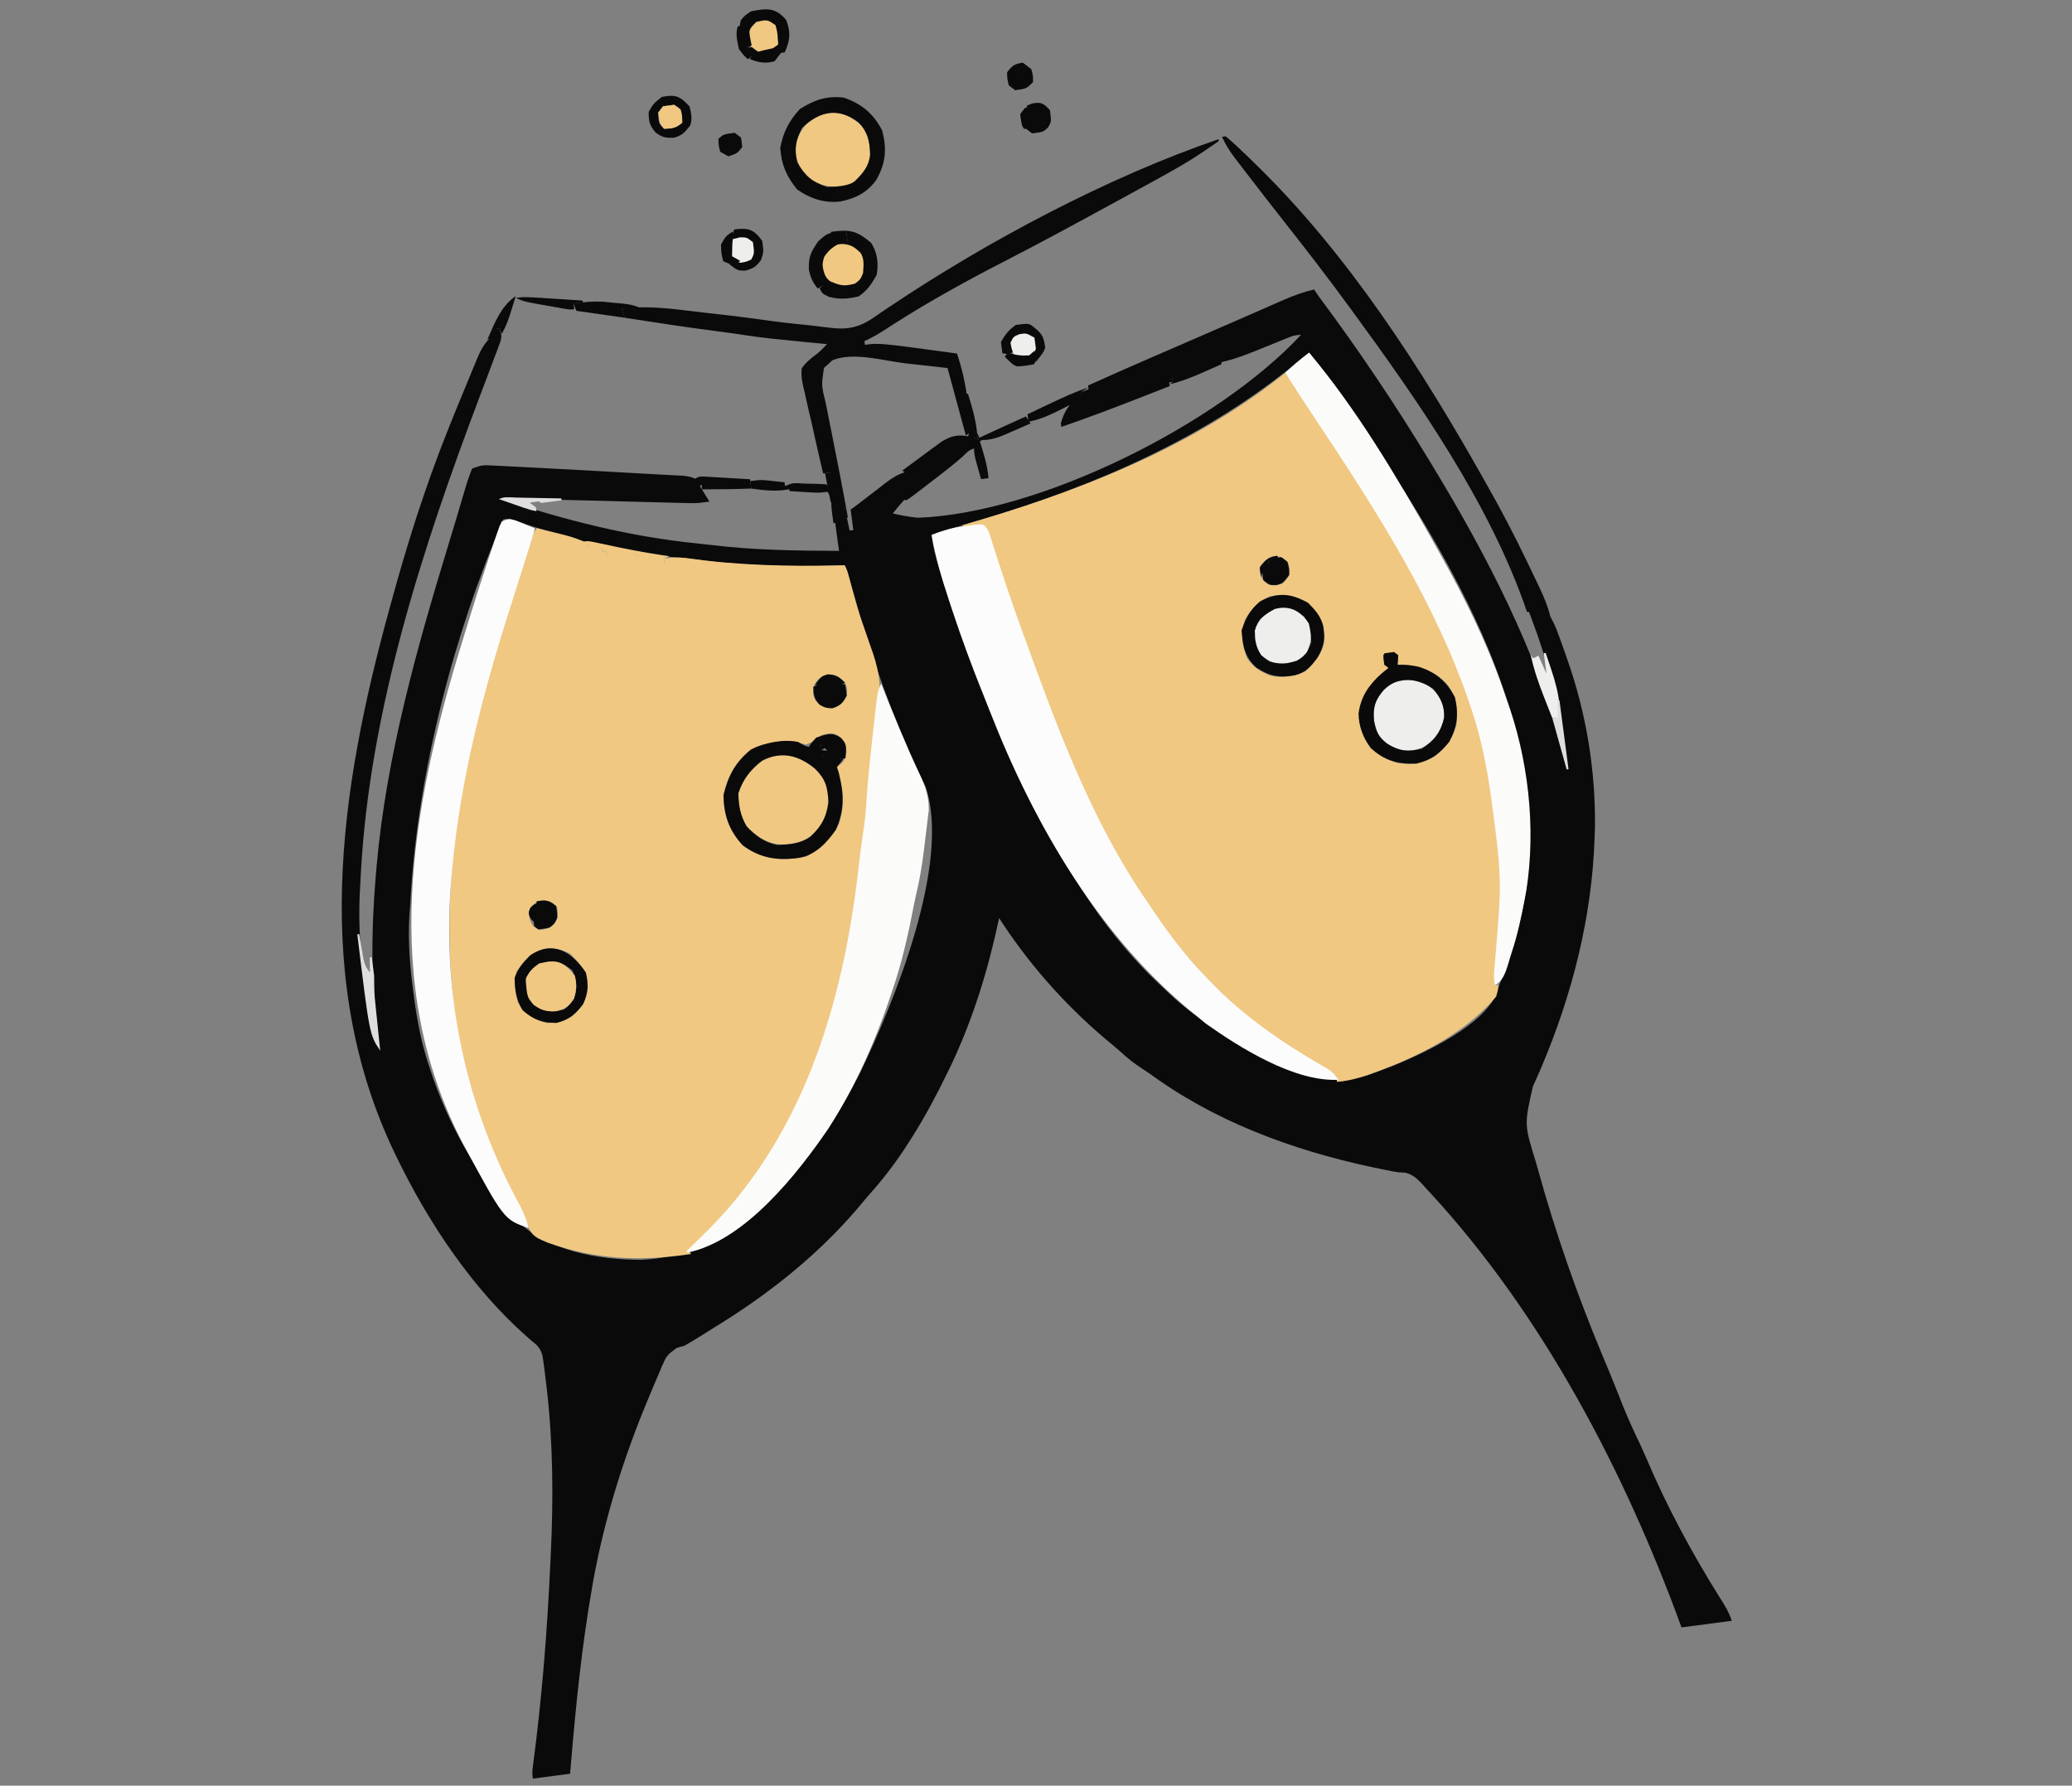<svg width="152" height="131" viewBox="0 0 152 131" fill="none" xmlns="http://www.w3.org/2000/svg">
<rect x="0" y="0" width="152" height="131" fill="#808080" stroke="none"/>
<g clip-path="url(#clip0_199_267)">
<path d="M36.618 24.105C36.528 24.117 36.438 24.129 36.345 24.141C36.357 24.231 36.368 24.321 36.381 24.414C36.187 24.582 36.187 24.582 35.988 24.752C35.422 25.314 35.203 25.818 34.9 26.554C34.819 26.748 34.819 26.748 34.736 26.946C34.623 27.218 34.512 27.491 34.401 27.763C34.243 28.152 34.082 28.539 33.92 28.926C33.599 29.7 33.285 30.476 32.974 31.254C32.922 31.384 32.869 31.515 32.815 31.65C31.184 35.739 29.857 39.935 28.702 44.182C28.659 44.337 28.616 44.492 28.572 44.651C24.876 58.057 22.761 72.237 29.235 85.167C29.396 85.49 29.396 85.49 29.561 85.819C31.938 90.508 35.267 95.3 39.365 98.668C39.75 99.095 39.791 99.371 39.867 99.938C39.907 100.223 39.907 100.223 39.947 100.514C39.971 100.72 39.996 100.927 40.021 101.14C40.048 101.357 40.075 101.573 40.103 101.796C40.574 105.866 40.602 109.967 40.402 114.055C40.391 114.285 40.38 114.515 40.37 114.752C40.139 119.709 39.755 124.626 39.095 129.545C39.037 130.073 39.037 130.073 39.091 130.483C39.992 130.364 40.894 130.246 41.822 130.124C41.849 129.811 41.875 129.498 41.902 129.175C42.256 125 42.676 120.848 43.392 116.718C43.435 116.465 43.479 116.212 43.523 115.951C44.35 111.411 45.74 106.952 47.52 102.697C47.583 102.545 47.646 102.393 47.71 102.236C47.914 101.744 48.123 101.255 48.334 100.767C48.43 100.535 48.43 100.535 48.528 100.299C48.91 99.433 48.91 99.433 49.648 98.881C49.828 98.832 50.008 98.783 50.194 98.733C50.982 98.288 51.743 97.799 52.509 97.317C52.689 97.205 52.868 97.094 53.054 96.979C56.855 94.59 60.439 91.667 63.296 88.189C63.563 87.865 63.84 87.549 64.12 87.235C65.024 86.192 65.841 85.095 66.585 83.932C66.749 83.677 66.749 83.677 66.915 83.418C67.88 81.887 68.718 80.313 69.507 78.684C69.601 78.491 69.696 78.297 69.793 78.098C71.407 74.68 72.517 71.041 73.294 67.349C73.372 67.47 73.451 67.591 73.532 67.716C75.764 71.097 78.52 74.129 81.658 76.69C81.975 76.951 82.282 77.224 82.585 77.501C83.104 77.955 83.656 78.315 84.235 78.691C84.5 78.878 84.765 79.066 85.03 79.255C90.007 82.708 95.848 84.691 101.747 85.85C101.89 85.879 102.032 85.907 102.178 85.936C102.565 86.003 102.565 86.003 103.1 86.032C103.81 86.216 104.141 86.666 104.632 87.198C104.779 87.357 104.779 87.357 104.929 87.518C113.198 96.493 119.193 107.974 123.355 119.39C124.572 119.229 125.788 119.069 127.042 118.904C126.817 118.244 126.547 117.797 126.168 117.213C124.125 113.951 122.235 110.448 120.741 106.898C120.493 106.324 120.226 105.761 119.958 105.196C119.524 104.273 119.126 103.344 118.762 102.39C118.371 101.385 117.953 100.391 117.537 99.395C115.683 94.95 114.098 90.407 112.815 85.765C112.772 85.614 112.73 85.462 112.686 85.306C111.816 82.501 111.816 82.501 112.445 79.727C112.584 79.414 112.722 79.102 112.859 78.789C112.93 78.625 113.002 78.462 113.076 78.293C115.346 72.939 116.784 67.279 116.978 61.459C116.987 61.206 116.996 60.954 117.005 60.694C117.053 56.486 116.37 52.35 114.979 48.384C114.921 48.219 114.864 48.054 114.804 47.884C114.156 46.047 114.156 46.047 113.728 45.214C113.587 45.187 113.446 45.16 113.301 45.132C113.216 45.188 113.132 45.245 113.045 45.304C112.875 45.051 112.875 45.051 112.7 44.794C112.52 44.818 112.34 44.841 112.154 44.866C112.202 44.99 112.251 45.114 112.301 45.242C113.574 48.611 114.448 51.903 114.804 55.493C114.754 55.312 114.705 55.13 114.654 54.943C112.587 47.593 109.152 40.891 105.217 34.386C105.116 34.218 105.014 34.05 104.91 33.877C102.384 29.713 99.659 25.65 96.745 21.747C96.631 21.578 96.517 21.41 96.4 21.236C95.618 21.422 94.91 21.675 94.175 21.998C93.841 22.143 93.841 22.143 93.502 22.291C93.265 22.395 93.029 22.499 92.786 22.607C92.287 22.824 91.789 23.042 91.291 23.26C91.042 23.369 90.792 23.478 90.535 23.591C89.469 24.058 88.401 24.52 87.333 24.983C86.958 25.146 86.583 25.308 86.208 25.471C85.605 25.732 85.002 25.994 84.399 26.254C82.867 26.916 81.342 27.593 79.821 28.282C79.833 28.372 79.845 28.462 79.857 28.555C79.683 28.624 79.509 28.692 79.329 28.763C79.341 28.854 79.353 28.944 79.365 29.037C79.095 29.072 78.824 29.108 78.546 29.144C78.575 29.37 78.605 29.595 78.635 29.827C78.585 29.788 78.534 29.749 78.481 29.709C78.132 30.164 77.985 30.502 77.823 31.046C77.835 31.136 77.847 31.226 77.859 31.319C79.673 30.695 81.464 30.023 83.25 29.324C83.497 29.228 83.744 29.131 83.999 29.032C84.6 28.798 85.201 28.563 85.802 28.328C85.79 28.238 85.778 28.148 85.766 28.055C85.856 28.043 85.946 28.031 86.039 28.019C86.027 27.929 86.015 27.839 86.003 27.746C86.267 27.66 86.267 27.66 86.536 27.572C87.52 27.238 88.482 26.845 89.446 26.459C89.452 26.504 89.458 26.549 89.464 26.596C90.642 26.355 91.72 25.9 92.83 25.449C93.208 25.296 93.587 25.143 93.966 24.991C94.133 24.923 94.299 24.855 94.471 24.786C94.912 24.608 94.912 24.608 95.448 24.557C89.384 31.086 76.343 37.649 67.344 37.983C66.707 37.923 66.123 37.811 65.496 37.67C65.875 37.177 66.283 36.722 66.7 36.261C66.255 36.042 66.255 36.042 65.964 35.941C66.169 35.785 66.375 35.629 66.587 35.469C67.221 34.942 67.221 34.942 67.304 34.515C66.014 34.519 65.275 35.183 64.305 35.943C64.15 36.062 63.995 36.18 63.834 36.302C63.549 36.521 63.264 36.74 62.98 36.961C62.791 37.107 62.6 37.249 62.402 37.383C62.467 37.879 62.533 38.374 62.6 38.885C62.51 38.897 62.42 38.909 62.327 38.921C62.205 38.341 62.082 37.761 61.956 37.164C61.719 37.103 61.482 37.043 61.238 36.98C61.188 37.719 61.267 38.359 61.368 39.091C61.402 39.338 61.435 39.585 61.47 39.84C61.51 40.123 61.51 40.123 61.55 40.413C58.402 40.398 55.287 40.364 52.158 39.979C51.814 39.938 51.469 39.899 51.124 39.865C46.184 39.366 41.432 38.157 36.734 36.594C38.679 36.61 40.622 36.647 42.566 36.703C44.657 36.761 46.748 36.818 48.84 36.867C49.068 36.873 49.297 36.879 49.532 36.885C49.743 36.89 49.954 36.895 50.172 36.9C50.356 36.904 50.54 36.909 50.73 36.913C51.225 36.909 51.225 36.909 52.044 36.801C51.81 36.42 51.577 36.038 51.336 35.644C51.42 35.587 51.505 35.53 51.591 35.472C50.849 34.903 50.304 34.903 49.409 34.864C49.254 34.856 49.099 34.847 48.939 34.839C48.612 34.821 48.285 34.804 47.958 34.788C47.344 34.758 46.731 34.721 46.117 34.685C44.241 34.574 42.365 34.474 40.488 34.375C40.078 34.353 39.669 34.331 39.259 34.309C38.591 34.273 37.922 34.24 37.253 34.207C37.061 34.197 36.869 34.187 36.671 34.176C36.41 34.164 36.41 34.164 36.143 34.152C35.995 34.145 35.846 34.138 35.694 34.13C35.3 34.143 35.3 34.143 34.635 34.37C34.41 34.932 34.232 35.47 34.066 36.051C34.013 36.229 33.959 36.408 33.904 36.592C33.786 36.988 33.669 37.385 33.553 37.782C33.354 38.456 33.149 39.129 32.943 39.802C30.592 47.49 28.346 55.458 27.632 63.496C27.614 63.696 27.596 63.895 27.578 64.101C27.212 68.325 27.223 72.34 27.683 76.549C26.657 72.76 26.166 68.822 26.428 64.905C26.445 64.587 26.461 64.27 26.477 63.953C27.142 52.063 30.982 40.221 35.167 29.155C35.235 28.973 35.304 28.791 35.375 28.604C35.51 28.246 35.646 27.889 35.782 27.531C35.964 27.051 36.144 26.57 36.323 26.089C36.378 25.948 36.432 25.807 36.489 25.661C36.85 24.693 36.85 24.693 36.618 24.105ZM96.037 25.869C96.345 26.268 96.653 26.668 96.959 27.068C97.086 27.232 97.086 27.232 97.216 27.399C98 28.424 98.718 29.489 99.434 30.562C99.553 30.74 99.673 30.917 99.796 31.1C106.604 41.217 113.989 53.309 111.84 66.028C111.403 68.231 110.749 70.295 109.942 72.388C109.899 72.543 109.856 72.697 109.812 72.856C108.818 75.208 104.664 77.16 102.437 78.091C101.961 78.279 101.484 78.46 101.004 78.636C100.855 78.692 100.705 78.747 100.551 78.804C97.817 79.77 95.52 78.817 92.954 77.681C91.153 76.818 89.475 75.779 87.865 74.6C87.741 74.511 87.618 74.421 87.491 74.329C86.616 73.677 85.828 72.953 85.047 72.193C84.923 72.075 84.799 71.957 84.671 71.836C80.619 67.918 77.755 62.929 75.258 57.927C75.063 57.541 74.863 57.157 74.661 56.774C74.371 56.21 74.109 55.65 73.865 55.065C73.564 54.342 73.26 53.62 72.946 52.902C71.45 49.462 70.201 45.94 69.1 42.354C69.038 42.152 68.976 41.949 68.912 41.741C68.66 40.904 68.439 40.112 68.343 39.241C69.461 38.884 70.581 38.531 71.707 38.202C80.267 35.688 88.524 32.121 95.408 26.369C95.616 26.204 95.823 26.039 96.037 25.869ZM38.631 38.472C42.305 39.702 46.326 40.647 50.195 40.942C50.72 40.989 51.236 41.057 51.759 41.13C52.992 41.293 54.225 41.369 55.467 41.431C55.698 41.443 55.928 41.454 56.166 41.466C58.104 41.557 60.029 41.55 61.968 41.469C62.254 42.283 62.509 43.099 62.735 43.931C63.93 48.306 65.484 52.544 67.4 56.654C67.491 56.848 67.581 57.043 67.674 57.243C67.749 57.398 67.824 57.552 67.902 57.712C69.794 63.343 65.543 73.609 63.107 78.685C61.588 81.687 59.748 84.536 57.396 86.948C57.278 87.073 57.161 87.199 57.04 87.328C54.187 90.312 51.145 92.238 47.01 92.424C43.784 92.405 40.277 91.777 37.866 89.519C35.027 86.274 32.87 82.503 31.54 78.403C31.48 78.223 31.421 78.042 31.359 77.856C30.837 76.2 30.547 74.561 30.33 72.84C30.304 72.638 30.304 72.638 30.277 72.432C30.014 70.368 29.898 68.437 30.094 66.367C30.108 66.124 30.121 65.88 30.135 65.629C30.701 56.531 33.313 46.433 36.932 38.096C37.558 38.014 38.036 38.266 38.631 38.472Z" fill="#0A0A0A"/>
<path d="M39.379 38.747C38.892 39.382 38.758 39.764 38.545 40.524C38.198 41.724 37.826 42.913 37.438 44.102C32.807 58.316 30.331 73.31 37.337 87.214C37.623 87.774 37.915 88.33 38.211 88.885C38.562 89.532 38.562 89.532 38.786 90.096C39.087 90.748 39.515 90.872 40.166 91.161C43.717 92.426 47.023 92.543 50.697 91.998C50.64 91.914 50.583 91.83 50.524 91.743C50.662 91.61 50.799 91.478 50.94 91.341C53.224 89.088 55.394 86.607 56.982 83.807C57.099 83.607 57.216 83.408 57.336 83.202C61.287 76.288 62.575 68.89 63.422 61.066C63.509 60.3 63.61 59.537 63.712 58.774C63.781 58.228 63.831 57.683 63.874 57.136C63.981 55.855 64.128 54.581 64.281 53.304C64.296 53.165 64.311 53.025 64.326 52.881C64.366 52.528 64.415 52.176 64.468 51.825C64.685 50.155 64.424 48.937 63.847 47.37C63.694 46.928 63.541 46.487 63.389 46.045C63.315 45.834 63.241 45.623 63.165 45.406C62.825 44.405 62.559 43.39 62.295 42.367C62.158 41.861 62.158 41.861 61.968 41.469C61.795 41.474 61.795 41.474 61.618 41.478C57.825 41.559 54.067 41.49 50.308 40.934C49.732 40.874 49.272 40.885 48.706 40.992C48.718 41.083 48.729 41.173 48.742 41.266C48.595 41.222 48.449 41.178 48.299 41.133C47.732 40.982 47.732 40.982 47.183 40.906C46.964 40.871 46.964 40.871 46.74 40.834C46.683 40.75 46.626 40.666 46.567 40.579C45.798 40.392 45.251 40.477 44.501 40.712C44.489 40.622 44.477 40.532 44.465 40.439C44.375 40.451 44.284 40.463 44.192 40.475C44.18 40.385 44.168 40.295 44.156 40.202C43.673 40.197 43.673 40.197 43.182 40.191C43.17 40.101 43.158 40.011 43.146 39.918C42.398 39.472 41.601 39.292 40.761 39.086C40.502 39.022 40.243 38.958 39.977 38.892C39.779 38.844 39.582 38.796 39.379 38.747ZM61.99 50.081C62.166 50.544 62.166 50.544 62.115 51.037C61.828 51.587 61.65 51.769 61.056 51.958C60.433 51.929 60.214 51.8 59.794 51.342C59.617 50.879 59.617 50.879 59.668 50.386C59.956 49.836 60.133 49.654 60.728 49.465C61.351 49.494 61.569 49.623 61.99 50.081ZM61.504 53.974C61.952 54.359 62.032 54.624 62.109 55.206C61.859 55.962 61.859 55.962 61.279 56.288C61.344 56.434 61.409 56.58 61.476 56.73C61.931 58.002 61.962 59.143 61.545 60.421C61.061 61.4 60.383 62.04 59.475 62.638C59.391 62.695 59.306 62.752 59.22 62.811C57.397 63.183 56.12 63.085 54.533 62.038C53.492 60.93 53.088 59.855 53.074 58.34C53.397 56.771 54.063 55.738 55.392 54.84C55.893 54.596 56.353 54.545 56.905 54.467C57.206 54.422 57.206 54.422 57.512 54.376C58.122 54.342 58.535 54.456 59.115 54.627C59.643 54.419 59.643 54.419 60.272 53.919C61.037 53.751 61.037 53.751 61.504 53.974ZM40.467 66.2C40.904 66.5 40.904 66.5 40.916 67.305C40.697 67.75 40.697 67.75 40.323 68.077C39.547 68.269 39.547 68.269 39.133 67.947C38.785 67.458 38.785 67.188 38.878 66.6C39.431 66.059 39.728 65.894 40.467 66.2ZM41.822 69.964C42.643 70.811 43.033 71.264 43.119 72.433C43.003 73.387 42.694 73.862 42.005 74.525C41.353 74.966 40.915 75.011 40.129 75.05C39.112 74.776 38.526 74.437 37.984 73.526C37.767 72.734 37.661 72.034 37.909 71.243C38.489 70.445 39.008 69.817 40.002 69.596C40.749 69.557 41.152 69.632 41.822 69.964Z" fill="#F0C882"/>
<path d="M94.287 27.35C94.187 27.43 94.087 27.51 93.984 27.592C87.242 32.926 78.799 36.182 70.611 38.525C70.617 38.57 70.623 38.615 70.629 38.662C71.124 38.597 71.62 38.531 72.131 38.464C72.556 39.647 72.97 40.832 73.36 42.026C77.818 55.632 83.394 70.553 96.483 78.033C96.677 78.145 96.871 78.257 97.071 78.373C97.251 78.475 97.431 78.577 97.617 78.682C97.751 78.773 97.886 78.865 98.025 78.959C98.043 79.094 98.061 79.23 98.079 79.369C99.201 79.28 100.166 78.937 101.209 78.54C101.473 78.44 101.473 78.44 101.742 78.337C104.628 77.211 107.748 75.523 109.759 73.107C109.888 72.632 109.888 72.632 109.924 72.252C109.834 72.264 109.744 72.276 109.651 72.288C109.665 72.118 109.679 71.948 109.694 71.773C109.746 71.135 109.798 70.498 109.85 69.86C109.884 69.451 109.918 69.043 109.951 68.634C110.203 65.541 110.081 62.702 109.677 59.624C109.628 59.234 109.628 59.234 109.578 58.836C109.256 56.37 108.751 53.982 107.947 51.628C107.888 51.453 107.828 51.277 107.767 51.096C107.21 49.484 106.561 47.931 105.825 46.394C105.755 46.246 105.685 46.099 105.612 45.948C103.289 41.116 100.464 36.59 97.508 32.125C97.229 31.701 96.952 31.276 96.677 30.85C96.591 30.718 96.506 30.586 96.418 30.45C96.191 30.098 95.964 29.746 95.737 29.394C95.273 28.697 94.785 28.023 94.287 27.35ZM94.095 40.93C94.487 41.202 94.487 41.202 94.586 41.691C94.618 42.244 94.618 42.244 94.098 42.797C93.633 42.962 93.633 42.962 93.142 42.923C92.753 42.686 92.753 42.686 92.506 42.312C92.335 41.631 92.335 41.631 92.741 41.195C93.235 40.759 93.478 40.679 94.095 40.93ZM95.924 44.267C96.731 45.008 97.07 45.585 97.175 46.708C97.154 47.783 96.512 48.52 95.78 49.244C94.989 49.629 94.051 49.774 93.192 49.567C92.464 49.27 91.927 48.934 91.485 48.281C91.09 47.281 90.999 46.506 91.324 45.472C91.788 44.655 92.269 44.171 93.113 43.76C94.222 43.529 94.967 43.656 95.924 44.267ZM102.264 47.835C102.366 47.913 102.468 47.992 102.573 48.072C102.557 48.303 102.542 48.535 102.526 48.773C102.832 48.78 102.832 48.78 103.144 48.787C104.422 48.916 105.307 49.3 106.192 50.236C106.872 51.137 106.951 52.048 106.845 53.154C106.541 54.189 106.075 54.818 105.244 55.501C104.316 56.007 103.608 56.081 102.565 55.993C101.459 55.66 100.661 55.173 100.101 54.163C99.615 52.97 99.582 52.258 100.046 51.045C100.543 50.181 101.065 49.596 101.861 48.999C101.759 48.921 101.657 48.843 101.552 48.762C101.522 48.537 101.493 48.312 101.462 48.08C101.521 48.003 101.521 48.003 101.581 47.925C101.806 47.895 102.031 47.866 102.264 47.835Z" fill="#F0C882"/>
<path d="M72.131 38.464C71.573 38.487 71.573 38.487 70.888 38.584C70.664 38.614 70.44 38.644 70.209 38.675C69.551 38.803 68.965 38.993 68.343 39.241C68.619 40.874 69.083 42.419 69.602 43.99C69.684 44.241 69.767 44.492 69.852 44.75C70.542 46.828 71.299 48.873 72.117 50.904C72.282 51.315 72.442 51.727 72.6 52.14C75.897 60.592 80.719 68.883 87.865 74.6C88.061 74.764 88.257 74.927 88.459 75.095C90.971 76.872 94.965 79.384 98.198 79.214C97.808 78.638 97.509 78.473 96.909 78.133C93.963 76.421 91.12 74.466 88.77 71.98C88.636 71.843 88.502 71.707 88.364 71.565C86.743 69.88 85.381 68.017 84.101 66.065C83.994 65.908 83.887 65.751 83.776 65.59C79.98 59.916 77.485 53.204 75.176 46.816C75.123 46.672 75.071 46.528 75.016 46.379C74.271 44.333 73.572 42.274 72.915 40.197C72.86 40.025 72.805 39.853 72.749 39.676C72.676 39.447 72.676 39.447 72.602 39.212C72.458 38.838 72.458 38.838 72.131 38.464Z" fill="#FCFCFC"/>
<path d="M64.638 50.149C64.354 50.726 64.324 51.237 64.251 51.877C64.221 52.139 64.191 52.401 64.16 52.67C64.128 52.952 64.097 53.233 64.066 53.515C64.05 53.656 64.034 53.797 64.017 53.943C63.809 55.778 63.622 57.612 63.515 59.457C63.455 60.183 63.353 60.894 63.242 61.614C63.13 62.373 63.043 63.134 62.955 63.897C61.803 73.821 58.826 83.692 51.372 90.798C51.042 91.117 50.714 91.438 50.388 91.761C50.394 91.806 50.4 91.851 50.406 91.897C54.624 91.052 58.494 86.124 60.773 82.787C62.834 79.577 64.319 76.16 65.502 72.543C65.574 72.326 65.645 72.109 65.719 71.885C66.289 70.075 66.684 68.255 67.042 66.394C67.137 65.922 67.243 65.454 67.35 64.985C67.611 63.782 67.76 62.569 67.901 61.346C67.93 61.123 67.958 60.9 67.987 60.671C68.012 60.454 68.038 60.238 68.064 60.016C68.099 59.725 68.099 59.725 68.134 59.429C68.156 58.453 67.872 57.626 67.445 56.761C66.95 55.722 66.496 54.67 66.049 53.61C65.981 53.45 65.913 53.289 65.844 53.124C65.428 52.137 65.028 51.146 64.638 50.149Z" fill="#FBFBFA"/>
<path d="M36.813 38.251C36.635 38.611 36.635 38.611 36.476 39.084C36.416 39.26 36.356 39.435 36.294 39.616C36.232 39.806 36.169 39.997 36.105 40.194C36.039 40.39 35.973 40.587 35.905 40.789C35.252 42.742 34.632 44.705 34.032 46.675C33.987 46.82 33.943 46.964 33.897 47.113C30.131 59.318 27.822 72.248 34.016 83.997C36.971 89.47 36.971 89.47 38.775 90.094C38.588 89.276 38.243 88.615 37.841 87.881C33.968 80.573 32.372 72.371 33.138 64.16C33.151 64.011 33.165 63.862 33.178 63.709C33.774 57.213 35.407 50.903 37.385 44.706C37.523 44.271 37.66 43.837 37.798 43.402C38.048 42.611 38.3 41.82 38.553 41.03C38.793 40.278 39.023 39.523 39.242 38.765C38.938 38.638 38.631 38.514 38.325 38.391C38.069 38.286 38.069 38.286 37.809 38.18C37.341 38.043 37.341 38.043 36.813 38.251Z" fill="#FCFCFC"/>
<path d="M96.037 25.869C95.414 26.328 94.849 26.819 94.287 27.35C95.018 28.493 95.755 29.631 96.507 30.76C100.92 37.388 105.361 44.267 107.892 51.87C107.938 52.008 107.985 52.147 108.033 52.289C108.808 54.691 109.228 57.142 109.54 59.642C109.575 59.905 109.61 60.168 109.645 60.439C109.89 62.348 110.107 64.229 109.998 66.155C109.984 66.414 109.969 66.672 109.955 66.939C109.878 68.111 109.781 69.282 109.677 70.452C109.572 71.685 109.572 71.685 109.651 72.288C110.448 71.9 110.603 70.716 110.886 69.908C111.324 68.591 111.611 67.248 111.864 65.883C111.915 65.618 111.915 65.618 111.966 65.346C112.699 60.709 112.109 55.582 110.487 51.198C110.391 50.924 110.295 50.649 110.2 50.374C108.991 46.958 107.392 43.739 105.616 40.586C105.453 40.293 105.29 40.001 105.127 39.708C102.458 34.949 99.543 30.054 96.037 25.869Z" fill="#FBFBFA"/>
<path d="M89.391 10.211C81.246 13.004 72.449 17.683 65.31 22.468C65.165 22.565 65.02 22.662 64.871 22.761C64.599 22.945 64.328 23.131 64.059 23.319C62.928 24.087 62.042 24.206 60.713 24.024C59.92 23.922 59.129 23.83 58.333 23.756C57.307 23.654 56.289 23.515 55.269 23.366C54.178 23.216 53.083 23.095 51.989 22.973C51.51 22.919 51.032 22.863 50.555 22.803C48.912 22.598 47.243 22.428 45.596 22.645C45.67 22.865 45.745 23.084 45.822 23.31C48.09 23.665 50.358 24.012 52.635 24.305C53.37 24.4 54.102 24.502 54.834 24.615C56.017 24.793 57.205 24.909 58.396 25.024C58.615 25.046 58.834 25.067 59.06 25.09C59.595 25.142 60.13 25.195 60.665 25.246C60.369 25.567 60.086 25.86 59.73 26.114C59.361 26.394 59.083 26.639 58.815 27.018C58.739 27.649 58.884 28.204 59.037 28.816C59.074 28.986 59.11 29.155 59.148 29.33C59.266 29.87 59.394 30.408 59.523 30.945C59.605 31.312 59.686 31.678 59.767 32.045C59.966 32.942 60.173 33.837 60.386 34.731C60.566 34.707 60.746 34.683 60.932 34.659C60.896 34.389 60.861 34.118 60.824 33.84C60.869 33.834 60.914 33.828 60.961 33.822C61.112 34.627 61.264 35.432 61.421 36.262C61.286 36.28 61.15 36.297 61.011 36.316C60.929 37.03 61.042 37.673 61.144 38.382C61.189 38.376 61.234 38.37 61.281 38.364C61.336 37.738 61.336 37.738 61.392 37.099C61.578 37.12 61.764 37.142 61.956 37.164C61.992 37.434 62.028 37.705 62.064 37.983C62.109 37.977 62.154 37.971 62.201 37.965C61.818 35.828 61.401 33.699 60.974 31.571C60.891 31.157 60.809 30.744 60.726 30.331C60.654 29.968 60.654 29.968 60.58 29.599C60.253 28.268 60.253 28.268 60.445 26.988C60.547 26.899 60.65 26.811 60.755 26.719C60.852 26.627 60.95 26.534 61.05 26.439C62.565 25.787 64.832 26.474 66.443 26.657C66.741 26.69 67.039 26.723 67.337 26.756C68.061 26.836 68.786 26.918 69.51 27C70.177 29.456 70.177 29.456 70.858 31.963C70.982 31.855 71.105 31.747 71.232 31.636C71.233 31.248 71.233 31.248 71.168 30.764C71.133 30.499 71.133 30.499 71.097 30.229C71.07 30.043 71.044 29.858 71.016 29.667C70.993 29.486 70.97 29.306 70.946 29.12C70.794 28.014 70.559 26.994 70.204 25.936C64.507 25.157 64.507 25.157 63.451 25.296C63.439 25.206 63.427 25.116 63.415 25.023C63.53 24.969 63.645 24.915 63.764 24.86C64.439 24.521 65.062 24.098 65.697 23.689C68.335 22.011 71.052 20.519 73.834 19.093C76.294 17.829 78.725 16.51 81.154 15.185C81.353 15.076 81.553 14.968 81.759 14.856C87.151 11.912 87.151 11.912 89.409 10.347C89.403 10.302 89.397 10.257 89.391 10.211Z" fill="#0A0A0A"/>
<path d="M89.919 10.002C89.829 10.014 89.739 10.026 89.646 10.038C89.903 10.605 90.198 11.081 90.576 11.574C90.739 11.788 90.739 11.788 90.906 12.007C91.023 12.158 91.139 12.309 91.259 12.465C91.38 12.623 91.501 12.781 91.625 12.943C92.525 14.116 93.434 15.282 94.349 16.444C95.901 18.418 97.439 20.403 98.919 22.433C99.01 22.557 99.101 22.681 99.195 22.808C104.069 29.463 109.338 37.018 112.017 44.884C112.249 44.899 112.48 44.914 112.718 44.93C112.826 45.054 112.934 45.177 113.045 45.304C113.271 45.274 113.496 45.245 113.728 45.214C113.546 44.484 113.281 43.839 112.959 43.159C112.857 42.944 112.754 42.728 112.649 42.506C112.539 42.277 112.43 42.049 112.317 41.814C112.204 41.578 112.091 41.343 111.975 41.1C111.085 39.258 110.148 37.454 109.138 35.676C109.058 35.534 108.978 35.391 108.895 35.244C104.291 27.052 98.906 18.668 92.137 12.072C92.015 11.953 91.894 11.834 91.769 11.711C91.166 11.126 90.561 10.543 89.919 10.002Z" fill="#0A0A0A"/>
<path d="M55.791 55.898C54.987 56.553 54.505 57.217 54.166 58.196C54.185 59.28 54.347 60.169 55.09 60.992C56.047 61.715 56.764 62.06 57.965 61.925C59.06 61.763 59.604 61.35 60.275 60.475C60.819 59.406 60.848 58.519 60.585 57.351C59.98 56.423 59.226 55.865 58.2 55.46C57.248 55.296 56.638 55.433 55.791 55.898Z" fill="#F0C882"/>
<path d="M55.105 54.973C53.946 55.903 53.443 56.891 53.074 58.34C53.112 59.809 53.475 60.921 54.487 62.018C55.82 63.001 57.11 63.157 58.695 62.922C59.879 62.671 60.648 61.826 61.325 60.866C61.958 59.41 61.907 58.2 61.529 56.671C61.355 56.17 61.355 56.17 61.498 55.842C61.407 55.854 61.317 55.865 61.224 55.878C61.167 55.794 61.111 55.709 61.052 55.623C60.872 55.646 60.691 55.67 60.506 55.694C60.449 55.61 60.392 55.526 60.333 55.439C60.502 55.325 60.67 55.212 60.843 55.094C60.657 55.073 60.471 55.052 60.279 55.03C60.261 54.895 60.244 54.759 60.225 54.62C60.111 54.669 59.998 54.719 59.88 54.77C59.286 54.893 59.05 54.72 58.532 54.426C57.413 54.21 56.116 54.49 55.105 54.973ZM59.759 56.357C60.568 57.171 60.706 57.712 60.783 58.854C60.615 59.985 60.265 60.594 59.449 61.391C58.695 61.901 57.926 61.949 57.027 61.988C56.04 61.793 55.469 61.323 54.763 60.619C54.31 59.812 54.18 59.117 54.166 58.196C54.497 57.141 55.096 56.408 55.98 55.752C57.39 55.102 58.561 55.423 59.759 56.357Z" fill="#0A0A0A"/>
<path d="M59.227 9.041C58.585 9.746 58.321 10.334 58.351 11.293C58.557 12.192 58.901 12.729 59.645 13.276C60.625 13.793 61.399 13.769 62.451 13.479C63.069 12.992 63.388 12.6 63.773 11.916C63.893 10.866 63.814 10.094 63.193 9.222C61.896 8.023 60.623 7.937 59.227 9.041Z" fill="#F0C882"/>
<path d="M58.673 8.002C57.885 8.869 57.461 9.685 57.239 10.831C57.317 12.079 57.69 12.931 58.477 13.898C59.432 14.568 60.428 14.905 61.599 14.79C62.735 14.575 63.593 14.15 64.281 13.204C64.981 11.961 65.07 10.938 64.715 9.569C64.07 8.332 63.217 7.618 61.897 7.161C60.631 7.016 59.747 7.327 58.673 8.002ZM62.968 8.965C63.684 9.693 63.786 10.346 63.838 11.352C63.713 12.233 63.33 12.685 62.706 13.307C62.138 13.691 61.344 13.695 60.675 13.713C59.592 13.359 59.044 12.897 58.493 11.916C58.253 10.907 58.371 10.286 58.853 9.368C60.127 8.158 61.485 7.859 62.968 8.965Z" fill="#0A0A0A"/>
<path d="M102.278 50.056C101.578 50.464 101.202 50.928 100.819 51.638C100.663 52.443 100.791 53.273 101.149 54.008C101.672 54.568 102.224 54.861 102.943 55.109C104.009 55.068 104.561 54.862 105.312 54.103C105.771 53.471 105.96 52.895 105.934 52.102C105.716 51.127 105.332 50.657 104.5 50.111C103.642 49.81 103.155 49.835 102.278 50.056Z" fill="#EEEEED"/>
<path d="M102.264 47.835C102.038 47.865 101.813 47.894 101.581 47.925C101.462 48.08 101.462 48.08 101.552 48.762C101.654 48.841 101.756 48.919 101.861 48.999C101.693 49.136 101.525 49.273 101.351 49.414C100.429 50.226 99.822 51.11 99.662 52.346C99.678 53.295 99.996 54.103 100.55 54.869C101.538 55.792 102.561 56.067 103.889 56.027C104.974 55.773 105.623 55.283 106.318 54.422C106.914 53.313 107.014 52.362 106.728 51.138C106.076 49.959 105.405 49.384 104.145 48.933C103.577 48.802 103.105 48.746 102.526 48.773C102.541 48.542 102.557 48.31 102.573 48.072C102.471 47.994 102.369 47.916 102.264 47.835ZM105.117 50.516C105.704 51.192 105.946 51.732 105.951 52.629C105.686 53.716 105.227 54.309 104.309 54.929C103.269 55.165 102.683 55.109 101.761 54.57C101.115 54.035 100.959 53.693 100.797 52.856C100.719 51.843 100.887 51.367 101.524 50.59C102.604 49.569 103.948 49.749 105.117 50.516Z" fill="#0A0A0A"/>
<path d="M92.439 44.118C91.703 44.735 91.39 45.352 91.079 46.251C91.174 47.399 91.305 48.189 92.168 48.982C93.154 49.611 93.828 49.734 94.973 49.542C95.802 49.328 96.171 48.902 96.662 48.225C97.138 47.401 97.212 46.849 97.068 45.904C96.869 45.176 96.478 44.745 95.952 44.22C94.684 43.526 93.748 43.423 92.439 44.118ZM95.668 45.23C96.104 45.874 96.148 46.333 96.193 47.106C95.949 47.829 95.744 48.006 95.126 48.497C94.386 48.656 93.842 48.767 93.115 48.527C92.487 48.082 92.251 47.708 92.084 46.961C92.052 46.231 92.067 45.952 92.491 45.37C93.679 44.394 94.395 44.375 95.668 45.23Z" fill="#0A0A0A"/>
<path d="M93.512 44.68C92.763 45.09 92.299 45.43 92.053 46.262C92.076 46.984 92.122 47.46 92.525 48.066C93.146 48.596 93.566 48.698 94.374 48.657C95.117 48.499 95.398 48.415 95.874 47.843C96.242 46.994 96.21 46.631 96.013 45.74C95.406 44.812 94.602 44.381 93.512 44.68Z" fill="#EEEEED"/>
<path d="M38.886 70.09C38.386 70.589 37.983 71.077 37.75 71.75C37.778 72.632 37.874 73.342 38.329 74.106C39.116 74.797 39.783 75.052 40.832 75.044C41.728 74.808 42.228 74.404 42.778 73.668C43.146 72.874 43.191 72.19 42.975 71.34C41.961 69.84 40.578 68.946 38.886 70.09ZM41.983 71.193C42.282 71.808 42.348 72.33 42.195 72.998C41.97 73.473 41.809 73.733 41.387 74.05C40.723 74.215 40.313 74.268 39.666 74.034C38.987 73.591 38.801 73.351 38.619 72.548C38.52 71.803 38.52 71.803 38.848 71.319C39.888 70.34 40.855 70.251 41.983 71.193Z" fill="#0A0A0A"/>
<path d="M39.554 70.679C39.063 71.021 38.85 71.244 38.587 71.779C38.653 73.123 38.653 73.123 39.156 73.728C39.723 74.11 40.078 74.215 40.763 74.193C41.484 74.028 41.699 73.859 42.117 73.26C42.291 72.576 42.324 72.255 42.174 71.585C41.341 70.536 40.889 70.368 39.554 70.679Z" fill="#F0C882"/>
<path d="M69.083 32.391C68.883 32.538 68.883 32.538 68.679 32.689C68.533 32.795 68.388 32.902 68.237 33.011C68.088 33.123 67.938 33.234 67.784 33.349C67.631 33.461 67.478 33.573 67.32 33.689C66.944 33.965 66.568 34.243 66.193 34.522C66.295 34.6 66.397 34.678 66.502 34.759C66.728 34.73 66.953 34.7 67.185 34.669C66.787 35.189 66.336 35.551 65.827 35.96C66.025 36.071 66.223 36.182 66.427 36.297C66.349 36.399 66.271 36.501 66.19 36.606C66.334 36.656 66.334 36.656 66.481 36.707C66.821 36.487 66.821 36.487 67.244 36.163C67.397 36.046 67.551 35.929 67.709 35.808C67.951 35.621 67.951 35.621 68.197 35.43C68.434 35.25 68.434 35.25 68.676 35.065C69.354 34.545 70.023 34.024 70.659 33.453C71.112 33.014 71.112 33.014 71.667 32.829C71.637 32.603 71.608 32.378 71.577 32.146C70.585 31.858 69.977 31.849 69.083 32.391Z" fill="#0A0A0A"/>
<path d="M61.096 17.965C60.712 18.307 60.435 18.558 60.266 19.047C60.332 20.297 60.332 20.297 60.817 20.789C61.49 21.152 62 21.11 62.739 20.944C63.173 20.501 63.329 20.18 63.533 19.589C63.422 18.743 63.352 18.583 62.771 18.022C62.145 17.714 61.769 17.812 61.096 17.965Z" fill="#F0C882"/>
<path d="M60.97 17.009C60.937 17.105 60.904 17.201 60.87 17.3C61.269 17.201 61.669 17.103 62.081 17.002C62.11 17.227 62.14 17.452 62.171 17.684C61.9 17.72 61.63 17.756 61.351 17.792C61.357 17.837 61.363 17.882 61.369 17.929C61.586 17.913 61.586 17.913 61.808 17.897C62.436 17.947 62.661 18.11 63.116 18.532C63.432 19 63.343 19.489 63.314 20.035C63.115 20.507 63.115 20.507 62.721 20.808C61.924 21.015 61.667 20.968 60.891 20.632C60.435 20.282 60.428 19.865 60.302 19.32C60.257 19.326 60.212 19.332 60.165 19.338C60.306 20.535 60.306 20.535 60.5 20.822C60.376 20.93 60.253 21.038 60.126 21.149C60.316 21.541 60.316 21.541 60.817 21.779C61.621 21.978 62.177 21.929 62.983 21.746C63.604 21.339 63.946 20.826 64.306 20.182C64.465 19.358 64.369 18.525 63.908 17.82C62.843 16.916 62.34 16.811 60.97 17.009Z" fill="#0A0A0A"/>
<path d="M48.552 7.112C47.923 7.612 47.923 7.612 47.586 8.212C47.587 8.905 47.644 9.207 48.107 9.732C48.59 10.085 48.817 10.119 49.407 10.108C50.036 9.959 50.246 9.705 50.633 9.2C50.804 8.706 50.702 8.32 50.59 7.816C49.9 7.054 49.552 6.911 48.552 7.112ZM49.462 7.687C49.968 7.998 49.968 7.998 50.041 8.523C50.044 8.68 50.047 8.837 50.051 8.999C49.593 9.4 49.322 9.427 48.721 9.452C48.314 9.056 48.314 9.056 48.286 8.258C48.404 8.105 48.521 7.952 48.642 7.795C48.913 7.759 49.183 7.724 49.462 7.687Z" fill="#0A0A0A"/>
<path d="M55.452 1.48C55.096 1.804 55.096 1.804 54.859 2.252C54.855 2.817 54.855 2.817 55.003 3.345C55.621 3.819 55.621 3.819 56.178 3.824C56.714 3.675 56.714 3.675 57.019 3.357C57.22 2.776 57.192 2.419 57.026 1.828C56.446 1.303 56.267 1.372 55.452 1.48Z" fill="#F0C882"/>
<path d="M55.089 0.833C54.627 1.146 54.627 1.146 54.342 1.487C54.315 1.628 54.287 1.769 54.259 1.915C54.421 2.1 54.421 2.1 54.586 2.288C54.694 2.69 54.795 3.094 54.885 3.5C54.969 3.443 55.053 3.386 55.14 3.327C55.106 3.16 55.073 2.992 55.038 2.819C54.927 2.183 54.927 2.183 55.47 1.616C56.283 1.426 56.283 1.426 56.89 1.846C57.022 2.337 57.022 2.337 57.062 2.892C57.082 3.079 57.102 3.266 57.122 3.459C57.134 3.602 57.147 3.746 57.16 3.895C57.295 3.877 57.43 3.859 57.569 3.841C57.963 2.933 58.023 2.398 57.673 1.465C56.892 0.535 56.247 0.602 55.089 0.833Z" fill="#0A0A0A"/>
<path d="M62.081 17.002C60.731 17.061 60.731 17.061 60.02 17.707C59.491 18.474 59.295 18.86 59.34 19.794C59.468 20.382 59.614 20.705 59.989 21.167C60.203 21.047 60.416 20.927 60.636 20.804C60.579 20.72 60.522 20.636 60.464 20.549C60.33 19.901 60.253 19.46 60.472 18.828C60.919 18.162 61.413 17.875 62.171 17.684C62.141 17.459 62.111 17.234 62.081 17.002Z" fill="#0A0A0A"/>
<path d="M113.387 47.899C113.342 47.905 113.297 47.911 113.25 47.917C113.316 48.413 113.381 48.908 113.448 49.419C113.254 48.986 113.059 48.553 112.859 48.108C112.729 48.17 112.6 48.233 112.467 48.298C112.41 48.214 112.353 48.13 112.294 48.043C112.518 49.121 112.862 50.108 113.265 51.128C113.324 51.28 113.383 51.431 113.444 51.587C113.588 51.958 113.734 52.327 113.88 52.697C113.97 52.685 114.06 52.673 114.153 52.661C114.216 52.79 114.279 52.919 114.343 53.053C114.667 51.379 113.914 49.464 113.387 47.899Z" fill="#EEEEED"/>
<path d="M74.513 23.84C73.983 24.229 73.754 24.513 73.427 25.094C73.463 25.365 73.499 25.635 73.535 25.914C73.963 25.996 73.963 25.996 74.355 25.806C74.358 25.485 74.362 25.163 74.365 24.832C75.065 24.573 75.065 24.573 75.749 24.789C75.855 25.209 75.855 25.209 75.894 25.69C75.912 25.853 75.929 26.016 75.947 26.183C75.959 26.309 75.971 26.435 75.983 26.564C76.563 25.828 76.563 25.828 76.676 25.5C76.55 24.54 76.358 24.408 75.623 23.833C75.332 23.732 75.332 23.732 74.513 23.84Z" fill="#0A0A0A"/>
<path d="M53.861 16.833C53.795 17.025 53.728 17.218 53.66 17.416C53.815 17.534 53.815 17.534 54.292 17.532C54.788 17.496 54.788 17.496 55.098 17.782C55.133 18.052 55.169 18.323 55.206 18.601C54.72 19.235 54.265 19.23 53.502 19.381C54.12 19.856 54.12 19.856 54.667 19.853C55.267 19.698 55.466 19.571 55.824 19.076C56.025 18.494 56.025 18.494 55.917 17.674C55.306 16.828 54.915 16.695 53.861 16.833Z" fill="#0A0A0A"/>
<path d="M26.349 68.528C26.304 68.533 26.259 68.539 26.213 68.546C27.108 75.918 27.108 75.918 27.892 77.077C27.879 76.95 27.865 76.823 27.852 76.692C27.792 76.112 27.732 75.533 27.673 74.953C27.652 74.753 27.631 74.553 27.61 74.347C27.59 74.152 27.57 73.958 27.55 73.758C27.522 73.491 27.522 73.491 27.494 73.218C27.452 72.67 27.449 72.128 27.446 71.579C27.391 71.123 27.332 70.667 27.266 70.213C27.221 70.219 27.176 70.225 27.13 70.231C27.132 70.597 27.134 70.964 27.137 71.341C26.691 70.832 26.675 70.387 26.559 69.724C26.519 69.501 26.48 69.278 26.439 69.048C26.409 68.876 26.38 68.704 26.349 68.528Z" fill="#DFDDDE"/>
<path d="M42.073 22.275C42.142 22.45 42.211 22.624 42.282 22.804C44.034 23.054 44.034 23.054 45.822 23.31C45.747 23.091 45.672 22.871 45.596 22.645C46.052 22.631 46.509 22.617 46.979 22.602C46.346 22.291 45.745 22.281 45.044 22.214C44.776 22.188 44.509 22.161 44.234 22.133C43.482 22.098 42.814 22.152 42.073 22.275Z" fill="#0A0A0A"/>
<path d="M75.036 4.598C74.415 4.693 74.27 4.796 73.879 5.306C73.891 5.791 73.891 5.791 74.005 6.262C74.158 6.379 74.311 6.497 74.468 6.618C75.288 6.51 75.288 6.51 75.78 6.028C75.787 5.55 75.787 5.55 75.654 5.072C75.45 4.916 75.246 4.759 75.036 4.598Z" fill="#0A0A0A"/>
<path d="M71.009 28.886C70.964 28.892 70.919 28.898 70.872 28.904C70.91 29.832 70.974 30.733 71.095 31.654C71.068 31.795 71.041 31.936 71.013 32.081C71.199 32.103 71.385 32.124 71.577 32.146C71.544 32.264 71.511 32.382 71.478 32.503C71.397 33.114 71.514 33.539 71.682 34.129C71.735 34.321 71.789 34.513 71.844 34.71C71.886 34.856 71.929 35.001 71.973 35.151C72.153 35.127 72.333 35.103 72.519 35.079C72.44 34.144 72.16 33.276 71.886 32.383C71.97 32.326 72.055 32.269 72.141 32.211C72.006 32.228 71.871 32.246 71.732 32.264C71.694 31.913 71.694 31.913 71.655 31.554C71.536 30.628 71.287 29.776 71.009 28.886Z" fill="#0A0A0A"/>
<path d="M74.793 24.515C74.347 24.695 74.347 24.695 74.128 25.141C74.218 25.624 74.218 25.624 74.391 26.079C74.836 26.298 74.836 26.298 75.32 26.209C75.774 26.036 75.774 26.036 75.994 25.59C75.958 25.32 75.922 25.049 75.886 24.771C75.285 24.433 75.285 24.433 74.793 24.515Z" fill="#EEEEED"/>
<path d="M54.285 17.411C54.13 17.452 53.974 17.492 53.815 17.534C53.477 18.134 53.477 18.134 53.567 18.817C53.9 19.103 53.9 19.103 54.321 19.274C54.756 19.208 54.756 19.208 55.123 19.029C55.342 18.583 55.342 18.583 55.234 17.764C54.77 17.408 54.77 17.408 54.285 17.411Z" fill="#EEEEED"/>
<path d="M50.991 35.134C51.144 35.251 51.297 35.369 51.455 35.49C51.472 35.625 51.49 35.76 51.508 35.9C52.711 35.895 53.912 35.887 55.113 35.842C55.084 35.616 55.054 35.391 55.023 35.159C54.399 35.121 53.775 35.085 53.151 35.049C52.973 35.038 52.795 35.028 52.611 35.017C52.442 35.007 52.272 34.998 52.097 34.988C51.94 34.979 51.783 34.969 51.622 34.96C51.246 34.962 51.246 34.962 50.991 35.134Z" fill="#0A0A0A"/>
<path d="M79.839 28.418C78.835 28.762 77.892 29.194 76.936 29.651C76.71 29.759 76.71 29.759 76.48 29.868C76.112 30.044 75.744 30.219 75.376 30.395C75.4 30.576 75.423 30.756 75.448 30.942C76.545 30.728 77.493 30.211 78.481 29.709C78.493 29.799 78.505 29.889 78.517 29.982C78.601 29.925 78.685 29.868 78.772 29.809C78.748 29.629 78.725 29.449 78.7 29.263C78.919 29.188 79.139 29.113 79.365 29.037C79.353 28.946 79.341 28.856 79.329 28.763C79.497 28.649 79.666 28.536 79.839 28.418Z" fill="#0A0A0A"/>
<path d="M75.734 7.589C75.525 7.672 75.525 7.672 75.313 7.757C75.319 7.802 75.325 7.847 75.331 7.893C75.562 7.909 75.793 7.924 76.032 7.94C75.729 8.255 75.729 8.255 75.421 8.576C75.49 8.751 75.558 8.925 75.629 9.105C75.867 9.165 76.104 9.226 76.348 9.288C75.988 9.335 75.627 9.383 75.256 9.432C75.409 9.549 75.562 9.666 75.719 9.787C76.539 9.68 76.539 9.68 76.893 9.338C77.132 8.907 77.132 8.907 77.024 8.087C76.569 7.592 76.407 7.466 75.734 7.589Z" fill="#0A0A0A"/>
<path d="M49.462 7.687C49.191 7.723 48.921 7.758 48.642 7.795C48.525 7.948 48.407 8.101 48.286 8.258C48.394 9.078 48.394 9.078 48.721 9.452C49.322 9.427 49.593 9.4 50.051 8.999C50.041 8.522 50.041 8.522 49.925 8.043C49.772 7.925 49.619 7.808 49.462 7.687Z" fill="#F0C882"/>
<path d="M60.06 50.196C59.93 50.259 59.801 50.321 59.668 50.386C59.688 50.98 59.72 51.262 60.128 51.706C60.567 51.935 60.567 51.935 61.056 51.958C61.647 51.77 61.825 51.58 62.115 51.036C62.08 50.766 62.044 50.496 62.008 50.217C61.867 50.19 61.725 50.163 61.58 50.135C61.486 50.468 61.393 50.801 61.296 51.144C61.065 51.129 60.834 51.114 60.595 51.098C60.561 50.968 60.527 50.837 60.491 50.703C60.445 50.569 60.399 50.435 60.351 50.296C60.255 50.263 60.159 50.23 60.06 50.196Z" fill="#0A0A0A"/>
<path d="M60.72 49.475C60.261 49.614 60.261 49.614 59.787 50.232C59.973 50.253 60.159 50.274 60.351 50.296C60.386 50.567 60.422 50.837 60.459 51.116C60.561 51.194 60.663 51.272 60.768 51.353C60.987 51.278 61.207 51.203 61.433 51.127C61.452 50.989 61.471 50.852 61.491 50.711C61.526 50.566 61.562 50.421 61.598 50.271C61.727 50.208 61.856 50.145 61.99 50.081C61.55 49.671 61.332 49.491 60.72 49.475Z" fill="#0A0A0A"/>
<path d="M53.9 9.742C53.081 9.85 53.081 9.85 52.707 10.177C52.709 10.655 52.709 10.655 52.833 11.133C53.031 11.245 53.229 11.356 53.433 11.471C54.098 11.245 54.098 11.245 54.454 10.781C54.424 10.556 54.394 10.33 54.364 10.098C54.211 9.981 54.058 9.863 53.9 9.742Z" fill="#0A0A0A"/>
<path d="M59.88 54.11C59.508 54.515 59.508 54.515 59.287 54.882C59.428 54.91 59.569 54.937 59.715 54.965C59.883 54.851 60.052 54.737 60.225 54.62C60.243 54.755 60.261 54.89 60.279 55.03C60.363 54.973 60.448 54.916 60.534 54.857C60.664 54.794 60.793 54.731 60.926 54.667C61.07 54.716 61.07 54.716 61.217 54.767C61.359 55.07 61.492 55.377 61.616 55.687C61.751 55.669 61.887 55.652 62.026 55.633C62.097 54.619 62.097 54.619 61.718 54.154C61.058 53.678 60.639 53.862 59.88 54.11Z" fill="#0A0A0A"/>
<path d="M93.983 40.867C93.485 40.976 93.485 40.976 93.045 41.129C93.056 41.219 93.068 41.309 93.081 41.402C93.318 41.463 93.555 41.523 93.799 41.586C93.823 41.766 93.847 41.946 93.871 42.132C93.691 42.156 93.511 42.179 93.325 42.204C93.295 41.978 93.266 41.753 93.235 41.521C93.016 41.596 92.796 41.67 92.57 41.748C92.606 42.018 92.641 42.288 92.678 42.567C93.142 42.923 93.142 42.923 93.619 42.921C94.098 42.797 94.098 42.797 94.572 42.179C94.568 41.684 94.568 41.684 94.446 41.223C94.293 41.105 94.14 40.988 93.983 40.867Z" fill="#0A0A0A"/>
<path d="M42.718 39.836C42.859 39.863 43 39.89 43.146 39.918C43.157 40.008 43.169 40.098 43.182 40.191C43.419 40.252 43.656 40.312 43.9 40.374C43.985 40.318 44.069 40.261 44.156 40.202C44.167 40.292 44.179 40.382 44.191 40.475C44.282 40.463 44.372 40.451 44.465 40.439C44.477 40.529 44.488 40.619 44.501 40.712C44.779 40.671 44.779 40.671 45.063 40.63C45.817 40.533 45.817 40.533 46.567 40.579C46.681 40.748 46.795 40.916 46.912 41.09C47.608 41.163 47.608 41.163 48.314 41.183C48.455 41.21 48.596 41.237 48.742 41.266C48.73 41.175 48.718 41.085 48.706 40.992C48.835 40.929 48.964 40.867 49.097 40.802C48.966 40.783 48.835 40.765 48.7 40.746C47.184 40.522 45.69 40.228 44.194 39.9C43 39.645 43 39.645 42.718 39.836Z" fill="#F0C882"/>
<path d="M39.37 66.118C39.349 66.305 39.328 66.491 39.306 66.683C39.588 66.737 39.87 66.792 40.161 66.848C40.14 67.034 40.118 67.221 40.096 67.412C39.877 67.487 39.657 67.562 39.431 67.639C39.408 67.459 39.384 67.278 39.36 67.093C39.269 67.104 39.179 67.116 39.086 67.128C39.122 67.399 39.158 67.669 39.194 67.948C39.296 68.026 39.398 68.104 39.503 68.185C40.323 68.077 40.323 68.077 40.677 67.735C40.916 67.304 40.916 67.304 40.808 66.485C40.26 66.027 40.103 66.022 39.37 66.118Z" fill="#0A0A0A"/>
<path d="M37.85 21.859C38.29 22.075 38.629 22.155 39.108 22.241C39.266 22.27 39.424 22.298 39.587 22.328C39.834 22.371 39.834 22.371 40.086 22.416C40.251 22.445 40.417 22.476 40.587 22.506C41.817 22.726 41.817 22.726 42.127 22.685C42.109 22.55 42.092 22.415 42.073 22.275C42.299 22.246 42.524 22.216 42.756 22.186C42.75 22.14 42.744 22.095 42.738 22.049C42.49 22.033 42.242 22.017 41.987 22.001C41.662 21.98 41.337 21.959 41.013 21.937C40.849 21.927 40.686 21.917 40.517 21.906C38.44 21.77 38.44 21.77 37.85 21.859Z" fill="#0A0A0A"/>
<path d="M37.832 21.722C36.739 22.462 36.272 23.744 35.752 24.914C36.01 24.788 36.269 24.662 36.535 24.533C36.472 24.404 36.409 24.274 36.345 24.141C36.435 24.129 36.525 24.117 36.618 24.105C36.681 24.235 36.743 24.364 36.808 24.497C37.133 23.919 37.317 23.404 37.51 22.772C37.571 22.576 37.632 22.379 37.694 22.177C37.74 22.027 37.785 21.877 37.832 21.722Z" fill="#0A0A0A"/>
<path d="M75.257 30.55C74.116 31.059 72.983 31.584 71.85 32.11C71.787 31.981 71.724 31.852 71.66 31.718C71.683 31.899 71.707 32.079 71.732 32.265C72.665 32.367 73.381 32.041 74.215 31.669C74.349 31.61 74.482 31.552 74.62 31.493C74.948 31.35 75.275 31.206 75.602 31.06C75.488 30.892 75.374 30.724 75.257 30.55Z" fill="#0A0A0A"/>
<path d="M57.206 3.194C56.954 3.365 56.954 3.365 56.696 3.539C56.47 3.589 56.245 3.638 56.012 3.69C55.348 3.855 55.348 3.855 54.992 4.319C55.656 4.599 56.119 4.682 56.822 4.495C56.978 4.291 57.135 4.087 57.296 3.877C57.266 3.651 57.237 3.426 57.206 3.194Z" fill="#0A0A0A"/>
<path d="M54.396 1.897C54.306 1.908 54.215 1.92 54.123 1.933C53.93 2.491 54.093 3.024 54.202 3.589C54.54 4.048 54.54 4.048 54.856 4.337C55.108 4.166 55.361 3.995 55.621 3.819C55.468 3.702 55.315 3.584 55.158 3.464C55.068 3.475 54.977 3.487 54.885 3.499C54.865 3.304 54.845 3.109 54.824 2.908C54.723 2.27 54.723 2.27 54.396 1.897Z" fill="#0A0A0A"/>
<path d="M60.734 33.157C60.689 33.163 60.644 33.169 60.597 33.175C60.718 34.218 60.718 34.218 60.932 34.659C60.797 34.677 60.661 34.694 60.522 34.713C60.662 35.428 60.802 36.143 60.946 36.88C61.019 36.733 61.091 36.586 61.166 36.434C61.295 36.371 61.424 36.309 61.557 36.244C61.48 35.773 61.4 35.303 61.32 34.834C61.275 34.572 61.231 34.31 61.186 34.04C61.043 33.394 61.043 33.394 60.734 33.157Z" fill="#0A0A0A"/>
<path d="M55.041 35.295C55.065 35.476 55.089 35.656 55.113 35.842C56.087 35.974 56.924 36.078 57.899 35.892C57.932 35.796 57.965 35.7 57.999 35.601C57.864 35.618 57.729 35.636 57.59 35.655C57.578 35.565 57.566 35.474 57.553 35.382C57.263 35.349 56.972 35.318 56.681 35.288C56.52 35.27 56.358 35.253 56.191 35.235C55.724 35.206 55.724 35.206 55.041 35.295Z" fill="#0A0A0A"/>
<path d="M36.597 36.612C36.976 36.745 37.356 36.877 37.735 37.01C37.946 37.083 38.157 37.157 38.375 37.233C38.926 37.417 38.926 37.417 39.354 37.5C39.342 37.41 39.33 37.319 39.318 37.227C39.165 37.109 39.012 36.992 38.854 36.871C39.08 36.841 39.305 36.812 39.537 36.781C39.588 36.82 39.639 36.859 39.692 36.9C40.193 36.839 40.694 36.773 41.194 36.702C41.188 36.657 41.182 36.612 41.176 36.565C40.791 36.558 40.791 36.558 40.398 36.551C40.063 36.544 39.727 36.538 39.391 36.531C39.222 36.528 39.053 36.525 38.879 36.522C38.716 36.518 38.554 36.515 38.387 36.512C38.163 36.507 38.163 36.507 37.934 36.503C36.98 36.461 36.98 36.461 36.597 36.612Z" fill="#DFDDDE"/>
<path d="M114.401 51.378C114.356 51.384 114.311 51.39 114.264 51.396C114.273 51.807 114.281 52.219 114.289 52.643C114.154 52.661 114.019 52.678 113.88 52.697C114.23 53.947 114.58 55.198 114.929 56.449C114.975 56.443 115.02 56.437 115.066 56.431C114.846 54.763 114.627 53.096 114.401 51.378Z" fill="#DFDDDE"/>
<path d="M53.743 16.988C53.232 17.333 53.232 17.333 52.895 17.933C52.908 18.565 52.908 18.565 53.056 19.162C53.421 19.321 53.421 19.321 53.793 19.482C53.962 19.368 54.13 19.254 54.303 19.137C54.105 19.026 53.907 18.914 53.703 18.799C53.705 18.278 53.719 17.779 53.779 17.261C53.767 17.171 53.755 17.081 53.743 16.988Z" fill="#0A0A0A"/>
<path d="M57.59 35.655C57.734 35.705 57.734 35.705 57.881 35.755C57.892 35.845 57.904 35.936 57.917 36.028C58.278 36.051 58.64 36.073 59.002 36.094C59.203 36.106 59.405 36.118 59.612 36.131C60.156 36.151 60.156 36.151 60.702 36.079C60.759 36.163 60.816 36.247 60.874 36.334C60.902 36.193 60.929 36.051 60.957 35.906C60.849 35.783 60.741 35.659 60.63 35.532C60.067 35.497 59.518 35.478 58.955 35.475C58.737 35.461 58.737 35.461 58.515 35.447C58.118 35.446 58.118 35.446 57.59 35.655Z" fill="#0A0A0A"/>
<path d="M89.564 26.304C88.361 26.752 87.166 27.201 86.003 27.746C86.015 27.836 86.027 27.926 86.039 28.019C85.955 28.076 85.871 28.133 85.784 28.192C86.674 27.989 87.471 27.664 88.305 27.295C88.552 27.187 88.799 27.078 89.052 26.966C89.239 26.883 89.426 26.8 89.618 26.714C89.601 26.579 89.583 26.444 89.564 26.304Z" fill="#0A0A0A"/>
<path d="M73.945 25.86C73.867 25.962 73.788 26.064 73.708 26.169C74.308 26.767 74.308 26.767 74.635 26.881C75.254 26.834 75.254 26.834 75.864 26.719C75.937 26.572 76.009 26.425 76.083 26.273C76.015 26.099 75.946 25.924 75.875 25.745C75.69 25.907 75.69 25.907 75.501 26.072C74.9 26.107 74.52 26.059 73.945 25.86Z" fill="#0A0A0A"/>
<path d="M76.014 7.804C75.743 7.839 75.473 7.875 75.194 7.911C75.077 8.064 74.96 8.217 74.839 8.375C74.947 9.194 74.947 9.194 75.119 9.45C75.581 9.446 76.042 9.432 76.503 9.406C76.33 9.151 76.33 9.151 75.611 8.968C75.633 8.782 75.654 8.596 75.676 8.404C75.844 8.29 76.013 8.176 76.186 8.059C76.129 7.974 76.073 7.89 76.014 7.804Z" fill="#0A0A0A"/>
<path d="M39.525 66.237C39.071 66.298 38.755 66.711 38.795 67.028C38.856 67.481 39.269 67.798 39.722 67.74C40.1 67.689 40.364 67.345 40.297 66.83C40.247 66.452 39.903 66.188 39.525 66.237Z" fill="#0A0A0A"/>
<path d="M60.908 54.53C60.734 54.599 60.559 54.668 60.38 54.739C60.542 54.923 60.542 54.923 60.707 55.112C60.584 55.22 60.46 55.328 60.333 55.439C60.396 55.569 60.459 55.698 60.524 55.831C60.755 55.846 60.986 55.862 61.224 55.878C61.287 56.007 61.35 56.136 61.415 56.269C61.572 56.065 61.728 55.861 61.889 55.651C61.799 55.663 61.709 55.675 61.616 55.687C61.565 55.462 61.565 55.462 61.513 55.232C61.46 55.073 61.408 54.913 61.354 54.749C61.207 54.677 61.06 54.605 60.908 54.53Z" fill="#0A0A0A"/>
<path d="M93.691 40.766C92.981 40.926 92.894 41.005 92.416 41.629C92.445 41.854 92.475 42.08 92.505 42.312C92.572 42.12 92.638 41.928 92.707 41.73C92.851 41.779 92.851 41.779 92.998 41.83C93.037 41.779 93.076 41.728 93.117 41.676C93.191 41.895 93.266 42.114 93.343 42.34C93.562 42.266 93.782 42.191 94.008 42.114C93.933 41.895 93.858 41.675 93.781 41.449C93.55 41.434 93.319 41.418 93.081 41.402C93.069 41.312 93.057 41.222 93.044 41.129C93.321 41.139 93.597 41.148 93.882 41.158C93.819 41.029 93.756 40.9 93.691 40.766Z" fill="#0A0A0A"/>
</g>
<defs>
<clipPath id="clip0_199_267">
<rect width="152" height="131" fill="white"/>
</clipPath>
</defs>
</svg>
